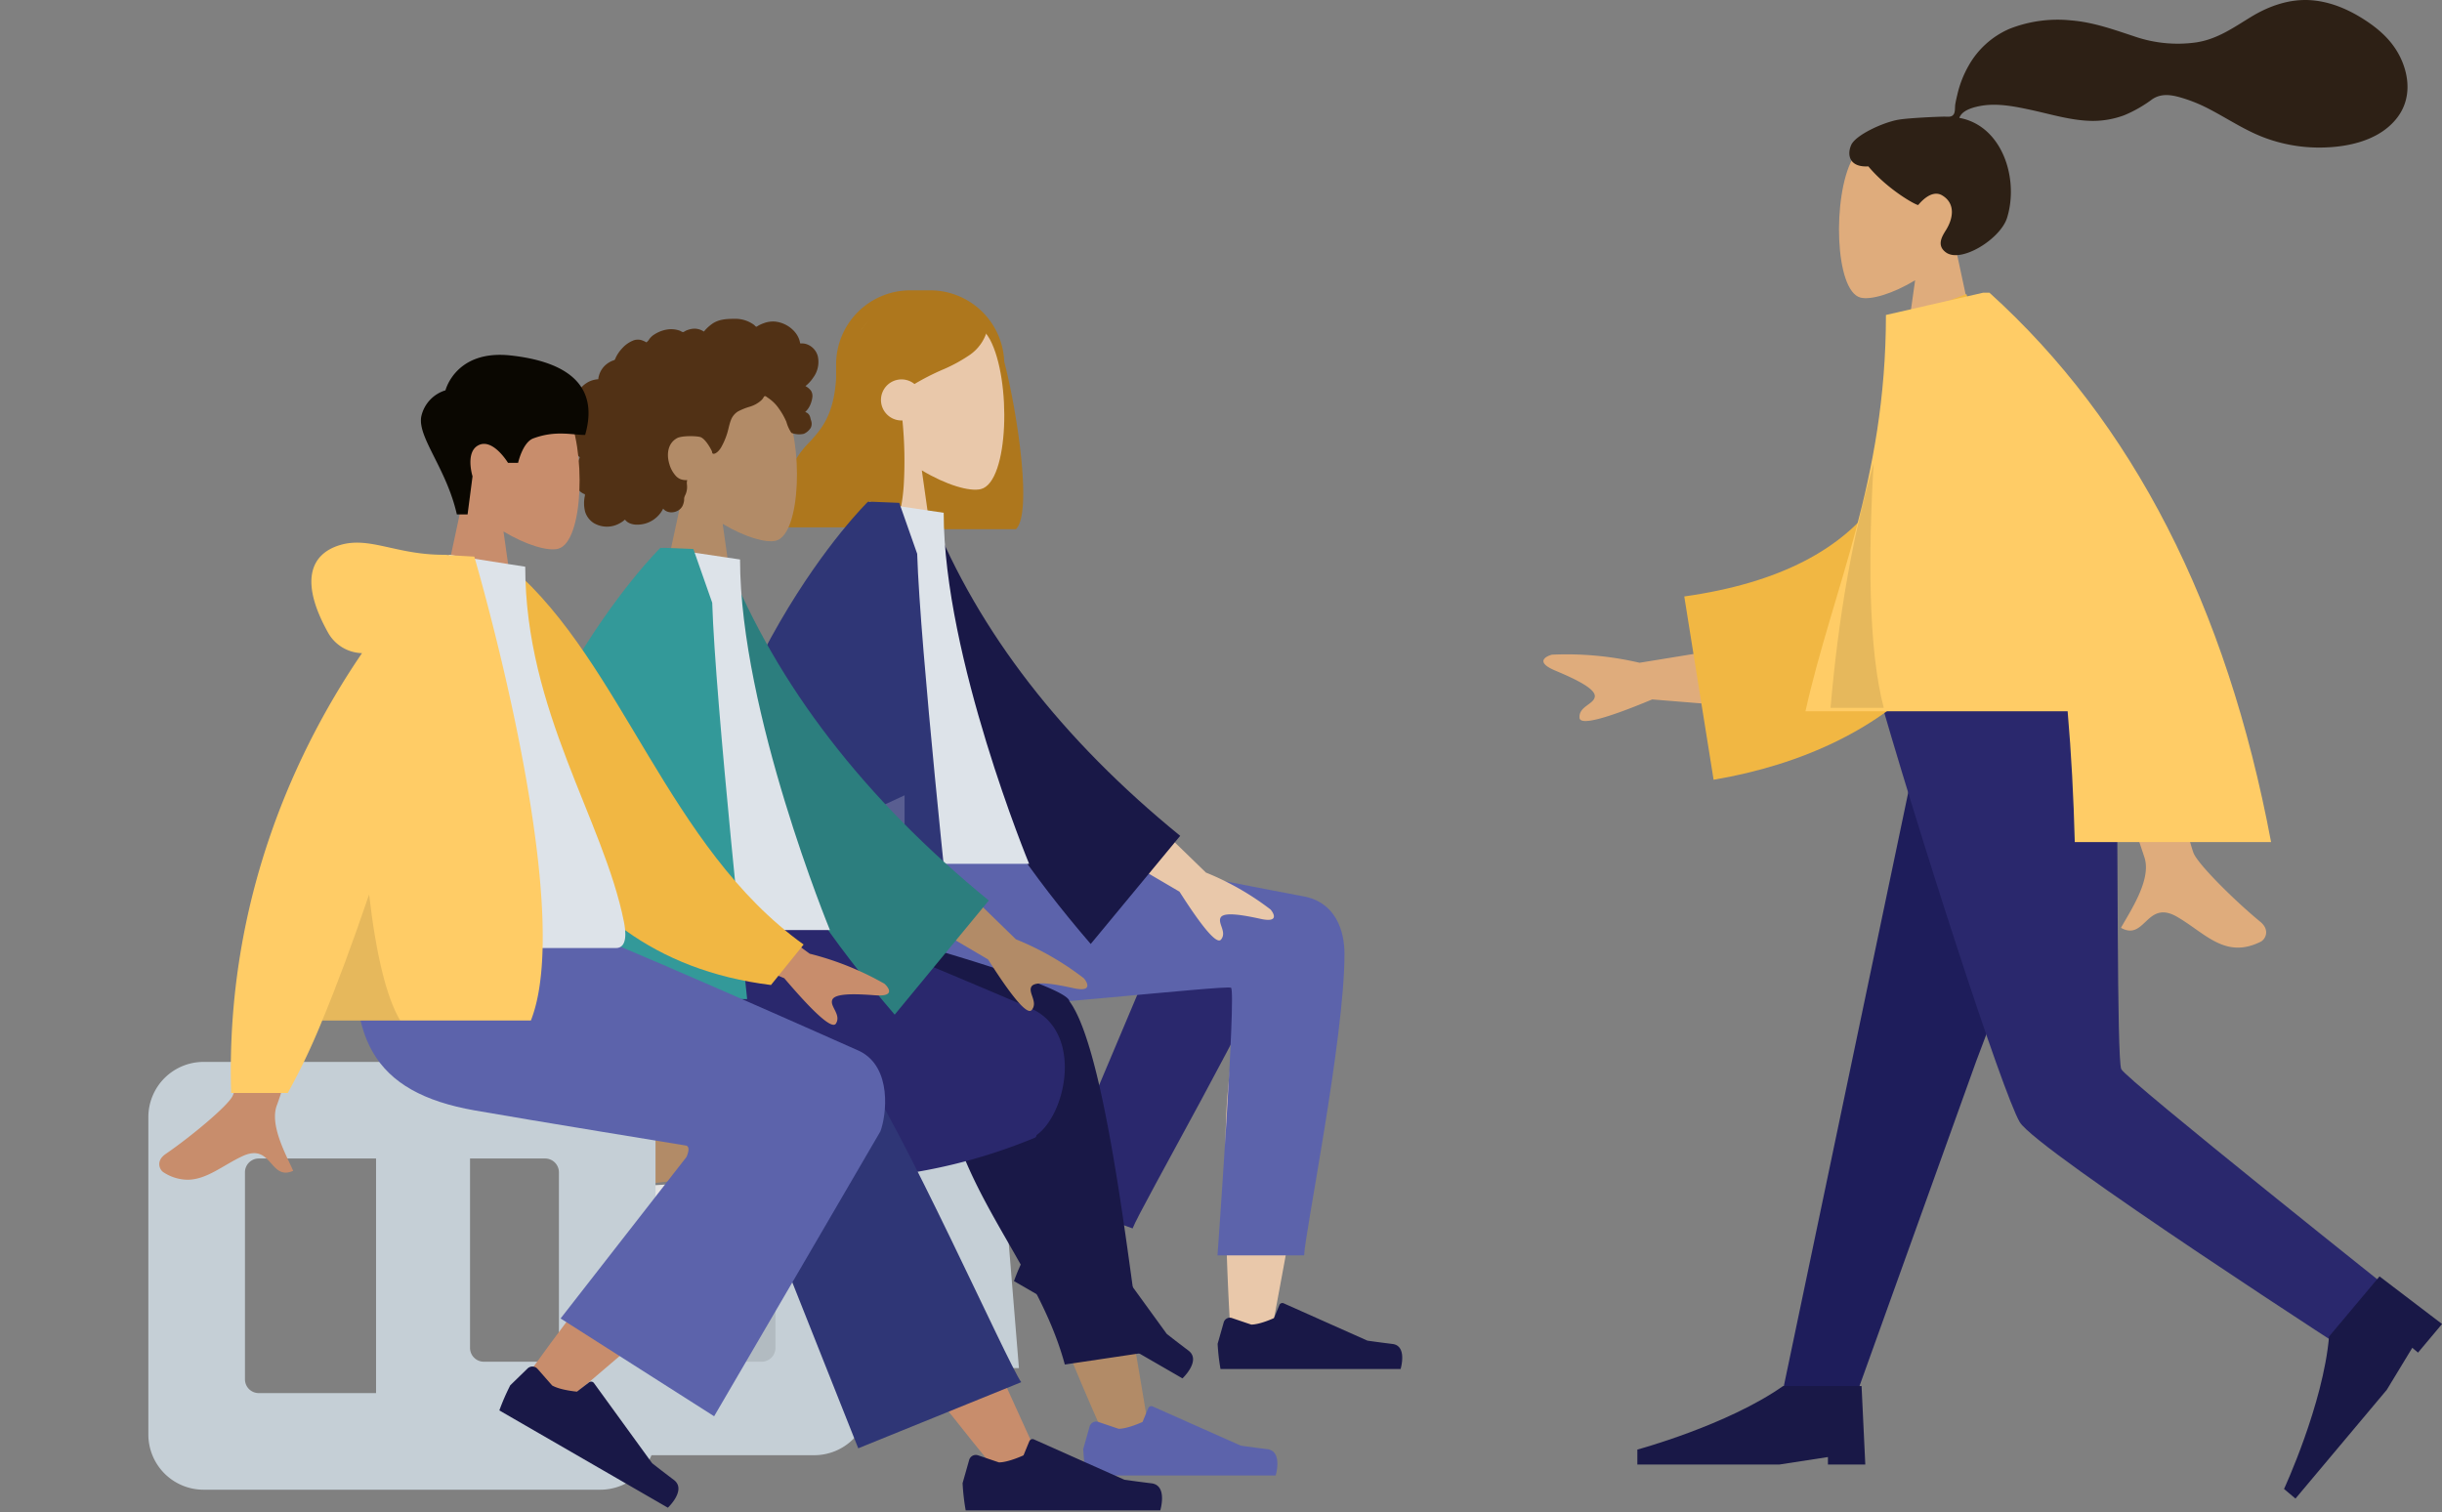 <svg xmlns="http://www.w3.org/2000/svg" width="707.803" height="438.377" viewBox="0 0 707.803 438.377"><rect x="0" y="0" width="707.803" height="438.377" fill="#808080" stroke="none"/><g id="Groupe_6" data-name="Groupe 6" transform="translate(6532 -2481.193)"><g id="Groupe_2" data-name="Groupe 2" transform="translate(0 32.849)"><g id="A_Human_Standing" data-name="A Human/Standing" transform="translate(-6394 2532.502)"><g id="Head_Front" data-name="Head/Front" transform="translate(89.173 0)"><path id="Hair_Back" data-name="Hair Back" d="M20.711,69.237l0-.039A21.5,21.5,0,0,1,0,47.713V21.5A21.5,21.5,0,0,1,21.5,0h5.75A21.5,21.5,0,0,1,48.735,20.693c3.7,14.144,8.25,43.805,3.392,48.544Z" transform="translate(15.168)" fill="#ae771d"></path><g id="Head" transform="translate(18.418 4.326)"><path id="Head-2" data-name="Head" d="M0,78.945,8.951,37.3C3.959,31.45.58,24.281,1.145,16.249,2.772-6.894,35.044-1.8,41.321,9.878s5.532,41.31-2.581,43.4c-3.236.833-10.129-1.207-17.144-5.428l4.4,31.1Z" transform="translate(0 0)" fill="#e9c8aa"></path></g><path id="Hair_Front" data-name="Hair Front" d="M31.546,67.631H.128A56.23,56.23,0,0,1,.3,57.819a26.935,26.935,0,0,1,1.579-6.676,25.267,25.267,0,0,1,5.538-8.176C11.293,38.706,15.3,34.3,15.3,20.442c.273-.266.545-.535.808-.795.772-.763,1.5-1.48,2.229-2.13l-.035-.841a43.645,43.645,0,0,1,5.649-8.338,28.9,28.9,0,0,1,6.53-5.733A16.141,16.141,0,0,1,39,0c5.586,0,9.96,1.154,13.371,3.527a25.967,25.967,0,0,1,6.5,7.236l.008.011a12.7,12.7,0,0,1-4.949,6.849A45.669,45.669,0,0,1,45.8,22.016a71.245,71.245,0,0,0-7.916,4.057A5.952,5.952,0,1,0,34.126,36.64c.09,0,.181,0,.271-.006a119.539,119.539,0,0,1,.362,19.01c-.317,4.348-1.132,9.956-3.213,11.987Z" transform="translate(0 1.081)" fill="#ae771d"></path></g><g id="Bottom_Skinny_Jeans_1" data-name="Bottom/Skinny Jeans 1" transform="translate(0 158.649)"><g id="Seat" transform="translate(0 39)"><g id="Seat-2" data-name="Seat" transform="translate(50.9)"><path id="Seat_Stuff" data-name="Seat Stuff" d="M25.564,0h71.5l9.368,114.757H0Z" fill="#c5cfd6"></path><path id="Seat_Stuff-2" data-name="Seat Stuff" d="M25.564,0H47.553L60.714,114.757H0Z" fill="rgba(0,0,0,0.1)"></path></g></g><path id="Skin" d="M52.873,131c-.926-11.707-2.648-52.237-.925-71,.727-7.919,1.511-15.452,2.281-22.143-16.527,29.722-43.57,73.2-43.57,73.2L0,106.19s12.555-41.363,20.589-58.4c9.171-19.45,17.77-36.107,21.389-41.974,5.693-9.228,15.6-6.008,20.839-.422,7.623-4.577,20.412,1.3,20.4,7.85-.027,19.587-17.9,111.9-18.835,117.736-.494,3.088-3.528,4.974-6.36,4.974A4.944,4.944,0,0,1,52.873,131Z" transform="translate(165.908 13.816)" fill="#e9c8aa"></path><path id="LegLower" d="M0,103.5,4.736,9.561c3.414-16.244,32.3-8.705,32.293,0C37,29.324,25.13,97.6,25.122,103.485Z" transform="translate(202.071 7.431) rotate(20)" fill="#2a286d"></path><g id="Right_Shoe" data-name="Right Shoe" transform="translate(174.247 92.944) rotate(30)"><path id="shoe" d="M4.474,5.033A2,2,0,0,0,1.908,6.381L0,13.106A64.242,64.242,0,0,0,.9,21H57.3s2.2-7.268-2.538-7.848-7.87-1.047-7.87-1.047L20.68.419a1,1,0,0,0-1.332.532L17.663,5.039s-4.385,2.046-7.127,2.046Z" transform="translate(1 19)" fill="#191847"></path></g><g id="Right_Shoe-2" data-name="Right Shoe" transform="translate(214 117)"><path id="shoe-2" data-name="shoe" d="M4.14,4.682A1.851,1.851,0,0,0,1.766,5.93L0,12.154a59.453,59.453,0,0,0,.834,7.306h52.2s2.035-6.726-2.349-7.263-7.283-.969-7.283-.969L19.139.412A.925.925,0,0,0,17.906.9L16.347,4.688s-4.058,1.893-6.6,1.893Z" transform="translate(0.925 17.559)" fill="#191847"></path></g><path id="Leg_and_Butt" data-name="Leg and Butt" d="M158.041,33.717c0,24.587-11.676,81.938-11.684,87.352l-25.122.019s5.516-76.761,3.912-77.588-65.755,6.4-84.995,6.4C12.408,49.906.931,32.41,0,0H54.96C66.15,1.2,124.52,12.971,146.2,17.018,155.477,18.75,158.041,26.944,158.041,33.717Z" transform="translate(93.652)" fill="#5c63ab"></path></g></g><g id="Body_Long_Sleeve_1-2" data-name="Body/Long Sleeve 1" transform="translate(-6356.651 2593.792)"><path id="Skin-2" data-name="Skin" d="M1.135,82.728C.1,82.095-1.029,79.71,1.7,77.846,8.514,73.2,18.327,65.073,19.653,62.4,22.365,56.925,31.6,3.587,31.6,3.587l19.339.076S33.028,61.178,31.6,64.7c-2.141,5.279,2.39,13.318,4.328,17.639-3.054,1.359-4.474-.376-6.027-2.112-1.656-1.85-3.466-3.7-7.574-1.8-5.257,2.433-9.6,6.295-14.784,6.294A12.067,12.067,0,0,1,1.135,82.728ZM166.518,30.973,139.257,14.986,147.964,0l26.217,25.439a79.563,79.563,0,0,1,18.75,10.72c1.1,1.315,2.289,3.833-2.866,2.707s-10.629-2.082-11.6-.415,1.886,4.223.095,6.406a.679.679,0,0,1-.549.261Q175.546,45.117,166.518,30.973Z" transform="translate(0 82.038)" fill="#e9c8aa"></path><path id="Coat_Back" data-name="Coat Back" d="M0,2.058,7.853,0Q32.917,49.354,87.876,86.673L64.764,120.164C27.1,83.471,2.434,44.371,0,2.058Z" transform="matrix(0.996, 0.087, -0.087, 0.996, 86.74, 2.858)" fill="#191847"></path><path id="Shirt" d="M0,104.938H71.261S46.5,45.048,46.5,3.186L25,0C8.107,27.025,3.336,60.3,0,104.938Z" transform="translate(51.675 0)" fill="#dde3e9"></path><path id="Coat_Front" data-name="Coat Front" d="M0,135.315C7.794,47.863,56.92,0,56.92,0l.017.015L56.945,0h1.4c2.519.086,7.672.311,7.672.311l5.194,14.765c.825,27,9.626,108.831,9.626,108.831H34.2q.119,5.627.537,11.409Z" transform="translate(19.284 0)" fill="#2f3676"></path><path id="Shade" d="M13.052,45.564H.057A233.95,233.95,0,0,1,3.573,0,246.274,246.274,0,0,0,6.709,25.485c1.693,9.121,3.827,15.876,6.343,20.078Z" transform="translate(53.43 78.706)" fill="rgba(0,0,0,0.1)"></path><path id="Light" d="M0,10.651,23.034,0V10.651Z" transform="translate(63.809 85.082)" fill="rgba(255,255,255,0.2)"></path></g></g><g id="A_Human_Standing-2" data-name="A Human/Standing" transform="translate(-6465 2573.604)"><g id="Head_Front-2" data-name="Head/Front" transform="translate(99.2)"><g id="Head-3" data-name="Head" transform="translate(23.36 16.519)"><path id="Head-4" data-name="Head" d="M0,71,8.065,33.545c-4.5-5.26-7.543-11.708-7.034-18.931C2.5-6.2,31.579-1.621,37.235,8.884s4.985,37.152-2.326,39.03c-2.916.749-9.127-1.085-15.448-4.882L23.429,71Z" transform="translate(0.44 -0.122)" fill="#b28b67"></path></g><path id="hair" d="M70.835,10.844A5.049,5.049,0,0,0,67.3,7.262a4.668,4.668,0,0,0-1.3-.129c-.157.006-.2.051-.274-.058a1.436,1.436,0,0,1-.078-.375,7.065,7.065,0,0,0-.264-.876,7.146,7.146,0,0,0-1.727-2.562A8.7,8.7,0,0,0,58.431.8a7.623,7.623,0,0,0-3.138.427,12.438,12.438,0,0,0-1.524.65c-.149.074-.631.439-.78.415-.165-.026-.5-.435-.63-.537A9.237,9.237,0,0,0,46.6,0c-2.328.017-4.57.133-6.512,1.55a13.018,13.018,0,0,0-1.175.974c-.2.182-.386.371-.568.568q-.164.178-.318.365c-.174.212-.146.281-.39.133a4.847,4.847,0,0,0-3.108-.7,6.964,6.964,0,0,0-1.876.529c-.2.087-.675.434-.892.437s-.68-.318-.9-.4a7.409,7.409,0,0,0-3.75-.346,9.693,9.693,0,0,0-3.677,1.443,4.939,4.939,0,0,0-1.363,1.237c-.16.221-.305.454-.487.659-.106.12-.317.243-.374.395a8.081,8.081,0,0,0-1.558-.687,3.845,3.845,0,0,0-2.193.083A8.719,8.719,0,0,0,14,8.7a9.8,9.8,0,0,0-1.28,1.716q-.261.442-.479.908a3.373,3.373,0,0,1-.21.473c-.12.174-.2.177-.417.253a6.746,6.746,0,0,0-2.873,1.92,6.605,6.605,0,0,0-1.487,3.148,1.6,1.6,0,0,1-.06.387c-.055.051-.276.028-.36.038a7.591,7.591,0,0,0-.863.152,7.134,7.134,0,0,0-1.518.545A7.921,7.921,0,0,0,.56,22.869a9.387,9.387,0,0,0,.147,6.437,6.284,6.284,0,0,0,.479.943c.115.184.151.184.077.377-.083.215-.234.423-.333.633a9.076,9.076,0,0,0-.687,2.152,10.076,10.076,0,0,0-.118,3.72A5.365,5.365,0,0,0,.7,38.763a4.682,4.682,0,0,0,.5.73c.1.118.2.23.314.338a2.1,2.1,0,0,1,.2.184c.131.168.158.03.091.276A11,11,0,0,1,1.37,41.31c-.135.345-.257.695-.368,1.048a15.434,15.434,0,0,0-.536,2.184,6.846,6.846,0,0,0,.485,4.242,4.245,4.245,0,0,0,1.2,1.429,4.463,4.463,0,0,0,.79.479c.143.068.326.1.391.235s-.034.444-.058.61a10.153,10.153,0,0,0,.12,4.382,6.054,6.054,0,0,0,2.4,3.221,7.489,7.489,0,0,0,7.475.212A7.848,7.848,0,0,0,14.944,58.2c1.28,1.72,3.914,1.666,5.785,1.176a8.307,8.307,0,0,0,5.279-4.355c1.474,1.791,4.566,1.21,5.588-.733a4.642,4.642,0,0,0,.471-1.53c.038-.279.014-.56.043-.837a4.319,4.319,0,0,1,.408-1.036,5.71,5.71,0,0,0,.435-2.065,10.465,10.465,0,0,0-.079-1.109,3.8,3.8,0,0,1,.113-.974,4.469,4.469,0,0,1-1.889-.236,3.731,3.731,0,0,1-1.461-1.026A8.5,8.5,0,0,1,27.8,42.052c-.831-2.716-.49-5.975,2.246-7.465,1.275-.694,5.094-.692,6.612-.349,1.6.361,3.406,3.878,3.5,4.208.055.2.027.458.216.594.414.3,1.1-.22,1.4-.477A5.518,5.518,0,0,0,43,36.933a20.147,20.147,0,0,0,1.684-4.123c.311-1.1.51-2.232.917-3.3a5.053,5.053,0,0,1,2.035-2.621,17.936,17.936,0,0,1,3.5-1.415,8.694,8.694,0,0,0,3.239-1.776,4.471,4.471,0,0,0,.556-.618c.127-.177.253-.517.447-.629.3-.175.741.28,1,.445A11.564,11.564,0,0,1,59.6,26.085a19.859,19.859,0,0,1,2.139,3.8,10.984,10.984,0,0,0,1.439,3.17,6.08,6.08,0,0,0,3.621.274,4.572,4.572,0,0,0,1.975-1.707A2.647,2.647,0,0,0,69,29.887c-.069-.35-.211-.678-.289-1.022a3.182,3.182,0,0,0-.266-.827,2.043,2.043,0,0,0-1.274-1.014,5.973,5.973,0,0,0,1.376-1.863,7.985,7.985,0,0,0,.713-2.427,2.943,2.943,0,0,0-.394-1.891,4.985,4.985,0,0,0-1.617-1.34A10.508,10.508,0,0,0,69.5,17.055,7.631,7.631,0,0,0,70.835,10.844Z" transform="translate(0 0)" fill="#513115"></path></g><g id="Bottom_Skinny_Jeans_1-2" data-name="Bottom/Skinny Jeans 1" transform="translate(0 168.397)"><g id="Seat-3" data-name="Seat" transform="translate(0 41)"><path id="Seat-4" data-name="Seat" d="M127,120H16A16,16,0,0,1,0,104V16A16,16,0,0,1,16,0H127a16,16,0,0,1,16,16v88a16,16,0,0,1-16,16ZM31.238,27.1a4,4,0,0,0-4,4V88.9a4,4,0,0,0,4,4h80.524a4.005,4.005,0,0,0,4-4V31.1a4.005,4.005,0,0,0-4-4Z" transform="translate(42 0)" fill="#c5cfd6"></path></g><path id="Skin-3" data-name="Skin" d="M123.2,62.589C117,40.914,112.283,21.84,111.092,14.717,108.249-2.267,132.954-3.257,136.22,5.184c4.942,12.777,13.571,54.754,23.938,118.161L148.308,126.8C135.837,99.242,126.818,75.249,123.2,62.589ZM3.65,40.322C15.093,35.807,55.163,21.676,74.488,17.68c5.554-1.149,10.936-2.216,16-3.181,15.042-2.867,22.835,24.223,8.347,26.3C62.754,45.988,11.606,51.341,7.23,51.941a5.587,5.587,0,0,1-.758.052C.729,51.994-3.242,43.042,3.65,40.322Z" transform="translate(105.961 31.255)" fill="#b28b67"></path><path id="Leg_Back" data-name="Leg Back" d="M62.059,41.519a12.606,12.606,0,0,1-.168-3.219L0,6.847V0H7.36S97.176,22.847,99.152,29.284c.014.046.026.091.037.136l.091.122c11.866,16.292,18.973,95.83,21.306,101.785l-22.739,3.387C89.149,102.515,61.32,80.084,62.059,41.519Z" transform="translate(143.787)" fill="#191847"></path><path id="Leg_Front" data-name="Leg Front" d="M30.248,63.381l18.694-6.4C43.28,55.848,38.064,54.838,33.6,54.057,4.778,49.009-3.627,33.606,1.343,0H54.45c8.675,2.488,53.759,21.362,77.151,31.4,15.482,6.645,10.6,30.6,1.834,36.829a.854.854,0,0,1-.486.759C100.514,82.408,72.739,81.757,54.5,81.105c-8.282-.3-14.6-.592-18.489.43Z" transform="translate(99.987)" fill="#2a286d"></path><g id="Right_Shoe-3" data-name="Right Shoe" transform="matrix(0.438, 0.899, -0.899, 0.438, 134.603, 55.532)"><path id="shoe-3" data-name="shoe" d="M4.474,5.033A2,2,0,0,0,1.908,6.381L0,13.106A64.242,64.242,0,0,0,.9,21H57.3s2.2-7.268-2.538-7.848-7.87-1.047-7.87-1.047L20.68.419a1,1,0,0,0-1.332.532L17.663,5.039s-4.385,2.046-7.127,2.046Z" transform="translate(1 19)" fill="#e4e4e4"></path></g><g id="Right_Shoe-4" data-name="Right Shoe" transform="translate(246 128)"><path id="shoe-4" data-name="shoe" d="M4.354,4.9a1.947,1.947,0,0,0-2.5,1.31L0,12.744a62.32,62.32,0,0,0,.877,7.671h54.9s2.14-7.062-2.471-7.625-7.66-1.017-7.66-1.017L20.129.416a.974.974,0,0,0-1.3.517l-1.64,3.972s-4.268,1.988-6.936,1.988Z" transform="translate(0.973 18.452)" fill="#5c63ab"></path></g></g><g id="Body_Long_Sleeve_1-3" data-name="Body/Long Sleeve 1" transform="translate(44.252 66.397)"><path id="Skin-4" data-name="Skin" d="M1.194,87.326c-1.086-.669-2.276-3.187.6-5.154,7.162-4.9,17.482-13.482,18.877-16.307C23.522,60.089,33.235,3.787,33.235,3.787l20.34.08S34.736,64.578,33.235,68.292c-2.252,5.572,2.514,14.059,4.552,18.619-3.212,1.435-4.7-.4-6.339-2.229-1.741-1.953-3.645-3.906-7.965-1.9-5.529,2.568-10.1,6.645-15.549,6.644A12.658,12.658,0,0,1,1.194,87.326ZM175.132,32.694,146.46,15.819,155.618,0l27.573,26.853a83.6,83.6,0,0,1,19.72,11.316c1.153,1.388,2.407,4.046-3.014,2.857s-11.179-2.2-12.2-.438,1.983,4.457.1,6.762a.713.713,0,0,1-.578.275Q184.626,47.625,175.132,32.694Z" transform="translate(0 86.598)" fill="#b28b67"></path><path id="Coat_Back-2" data-name="Coat Back" d="M0,2.168,8.259,0Q34.636,52.1,92.452,91.513l-24.3,35.344C28.525,88.113,2.574,46.833,0,2.168Z" transform="matrix(0.996, 0.087, -0.087, 0.996, 91.227, 3.021)" fill="#2c7e7e"></path><path id="Shirt-2" data-name="Shirt" d="M0,110.771H74.947S48.9,47.551,48.9,3.363L26.294,0C8.526,28.527,3.509,63.649,0,110.771Z" transform="translate(54.348 0)" fill="#dde3e9"></path><path id="Coat_Front-2" data-name="Coat Front" d="M0,142.835C8.2,50.523,59.864,0,59.864,0l.018.016L59.89,0h1.476c2.649.091,8.069.328,8.069.328L74.9,15.913c.867,28.5,10.124,114.879,10.124,114.879H35.965q.125,5.94.565,12.043Z" transform="translate(20.282)" fill="#399"></path><path id="Shade-2" data-name="Shade" d="M13.727,48.1H.06A247.836,247.836,0,0,1,3.758,0a260.868,260.868,0,0,0,3.3,26.9c1.78,9.628,4.025,16.758,6.671,21.193Z" transform="translate(56.194 83.08)" fill="rgba(0,0,0,0.1)"></path><path id="Light-2" data-name="Light" d="M0,11.243,24.225,0V11.243Z" transform="translate(67.11 89.811)" fill="rgba(255,255,255,0.2)"></path></g></g><g id="A_Human_Standing-3" data-name="A Human/Standing" transform="translate(-6532 2584.05)"><g id="Head_Front-3" data-name="Head/Front" transform="translate(122)"><g id="Head-5" data-name="Head" transform="translate(4 6.95)"><path id="Head-6" data-name="Head" d="M0,73,8.262,34.49C3.655,29.081.536,22.452,1.057,15.025c1.5-21.4,31.292-16.692,37.086-5.891s5.107,38.2-2.382,40.129c-2.987.77-9.349-1.116-15.825-5.019L24,73Z" transform="translate(0 0)" fill="#c88d6c"></path></g><path id="Hair-2" data-name="Hair" d="M10.418,46.308C7.406,32.906-1.175,23.771.135,17.782a10.2,10.2,0,0,1,6.986-7.45S10.057-1.543,26.056.23,51.819,8.648,47.6,23.268c-3.876,0-8.556-1.4-15.027,1-3.08,1.143-4.406,7.09-4.406,7.09H25.246s-4.257-7.057-8.4-5.187-1.881,9.087-1.881,9.087l-1.44,11.049Z" transform="translate(0 -0.05)" fill="#0a0701"></path></g><g id="Bottom_Skinny_Jeans_1-3" data-name="Bottom/Skinny Jeans 1" transform="translate(0 163.252)"><g id="Seat-5" data-name="Seat" transform="translate(0 41.698)"><path id="Seat-6" data-name="Seat" d="M131,124H16A16,16,0,0,1,0,108V16A16,16,0,0,1,16,0H131a16,16,0,0,1,16,16v92a16,16,0,0,1-16,16ZM32,28a4.005,4.005,0,0,0-4,4V92a4,4,0,0,0,4,4h83a4,4,0,0,0,4-4V32a4,4,0,0,0-4-4Z" transform="translate(43 0)" fill="#c5cfd6"></path></g><path id="LegLower-2" data-name="LegLower" d="M66.159,117Q36.585,80.886,26.138,63.454C14.213,43.555,4.453,25.848,1.373,19.084-5.972,2.955,18.282-4.6,23.771,2.926Q36.233,20.006,77,110.417Z" transform="translate(223 43.698)" fill="#c88d6c"></path><path id="LegLower-3" data-name="LegLower" d="M37.758,115,1.065,22.637C-6.783,5.8,31.116-5.268,36.883,2.568,49.977,20.357,81.1,90.534,85,95.834Z" transform="translate(211 38.698)" fill="#2f3676"></path><g id="Lower_Leg" data-name="Lower Leg" transform="translate(215.5 52.698) rotate(39)"><path id="LegLower-4" data-name="LegLower" d="M1.8,104.667C.8,92.066-1.072,48.446.8,28.255c.538-5.8,1.1-11.411,1.675-16.674,1.7-15.641,30.7-15.147,28.4-.287-5.736,37.007-15.831,88.87-16.555,93.352C13.3,110.927,2.437,112.586,1.8,104.667Z" fill="#c88d6c"></path></g><g id="Right_Shoe-5" data-name="Right Shoe" transform="translate(163.086 107.127) rotate(30)"><path id="shoe-5" data-name="shoe" d="M4.474,5.033A2,2,0,0,0,1.908,6.381L0,13.106A64.242,64.242,0,0,0,.9,21H57.3s2.2-7.268-2.538-7.848-7.87-1.047-7.87-1.047L20.68.419a1,1,0,0,0-1.332.532L17.663,5.039s-4.385,2.046-7.127,2.046Z" transform="translate(1 19)" fill="#191847"></path></g><g id="Right_Shoe-6" data-name="Right Shoe" transform="translate(278 131.698)"><path id="shoe-6" data-name="shoe" d="M4.474,5.033A2,2,0,0,0,1.908,6.381L0,13.106A64.242,64.242,0,0,0,.9,21H57.3s2.2-7.268-2.538-7.848-7.87-1.047-7.87-1.047L20.68.419a1,1,0,0,0-1.332.532L17.663,5.039s-4.385,2.046-7.127,2.046Z" transform="translate(1 19)" fill="#191847"></path></g><path id="Leg_and_Butt-2" data-name="Leg and Butt" d="M95.7,65.948S49.954,58.5,34.417,55.756C4.894,50.55-3.715,34.663,1.375,0h54.4C66.569,3.118,146,38.569,146,38.569c9.528,4.73,7.754,18.676,6.012,23.27-.107.281-48.187,82.571-48.187,82.571l-44.5-28.347L95.783,69.288S97.226,66.38,95.7,65.948Z" transform="translate(103.163)" fill="#5c63ab"></path></g><g id="Body_Long_Sleeve_1-4" data-name="Body/Long Sleeve 1" transform="translate(46.163 54.437)"><path id="Skin-5" data-name="Skin" d="M1.227,86.783c-1.116-.688-2.338-3.28.615-5.3C9.2,76.433,19.8,67.6,21.236,64.7,24.166,58.752,34.145.808,34.145.808l20.9.083s-19.354,62.48-20.9,66.3c-2.314,5.735,2.583,14.468,4.676,19.162-3.3,1.477-4.834-.409-6.512-2.294-1.789-2.01-3.745-4.019-8.184-1.954-5.68,2.643-10.377,6.838-15.975,6.837A12.989,12.989,0,0,1,1.227,86.783ZM181.155,30.53l-31.587-13.1L156.618,0l31.9,23.423A85.839,85.839,0,0,1,210.2,32.137c1.372,1.249,3.029,3.779-2.658,3.343s-11.687-.642-12.472,1.3,2.657,4.259,1.07,6.876a.754.754,0,0,1-.692.373Q192.646,44.027,181.155,30.53Z" transform="translate(0 95.725)" fill="#c88d6c"></path><path id="Coat_Back-3" data-name="Coat Back" d="M0,2.231,8.485,0c34.377,24.814,52.145,76.707,93.78,101.378l-8.407,12.513C25.158,111.423,2.652,48.2,0,2.231Z" transform="matrix(0.996, 0.087, -0.087, 0.996, 93.727, 6.622)" fill="#f1b743"></path><path id="Shirt-3" data-name="Shirt" d="M0,114H76.511c3.5,0,2.837-5.048,2.332-7.6C73.011,77,50.241,45.312,50.241,3.461L28.172,0C9.917,29.358,3.6,65.5,0,114Z" transform="translate(55.837 3.513)" fill="#dde3e9"></path><path id="Coat_Front-3" data-name="Coat Front" d="M.1,159.513c-1.765-57.079,19.846-101,37.932-127.487a11.605,11.605,0,0,1-9.932-6.1C20.036,11.369,22.948,3.356,31.569.722S47.877,3.513,61.612,3.513a10.705,10.705,0,0,1,1.638.117l7.324.418s29.733,100.77,16.4,134.465H26.5a191.9,191.9,0,0,1-9.988,21Z" transform="translate(20.736)" fill="#fc6"></path><path id="Shade-3" data-name="Shade" d="M22.6,36.546H0C4.145,26.59,8.718,14.295,13.591,0,15.62,17.616,18.651,29.912,22.6,36.545Z" transform="translate(47.234 101.967)" fill="rgba(0,0,0,0.1)"></path></g></g><g id="humaaan-4" transform="translate(-6130.149 2476.193)"><g id="Head_Front_Airy" data-name="Head/Front/Airy" transform="translate(131.173 5)"><g id="Head-7" data-name="Head" transform="translate(0 37)"><path id="Head-8" data-name="Head" d="M0,0,8.262,38.51C3.655,43.919.536,50.548,1.057,57.975c1.5,21.4,31.292,16.692,37.086,5.891s5.107-38.2-2.382-40.129c-2.987-.77-9.349,1.116-15.825,5.019L24,0Z" transform="translate(42 73) rotate(180)" fill="#dfac7c"></path></g><path id="hair-3" data-name="hair" d="M14.315,34.685c3.163-.519,11.68-.875,13.251-.875,1,0,2.091.229,2.686-.692.487-.755.308-2.031.454-2.907.169-1.017.408-2.022.651-3.023a30.741,30.741,0,0,1,3.192-8.109,24.924,24.924,0,0,1,11.814-10.7A37.937,37.937,0,0,1,64.3,5.916c6.437.522,12.265,2.647,18.343,4.647a38.442,38.442,0,0,0,17.916,1.725c6.1-.938,10.715-4.246,15.863-7.385,5.27-3.214,11.293-5.317,17.523-4.833,5.816.451,11.176,2.853,15.985,6.06,4.5,3,8.212,6.612,10.308,11.695,2.255,5.467,2.253,11.468-1.455,16.3-5.375,7-15.352,8.814-23.654,8.634a45.193,45.193,0,0,1-14.05-2.575c-6.046-2.126-11.27-5.731-16.926-8.655a44.044,44.044,0,0,0-8.274-3.311c-2.791-.788-5.539-1.15-8.066.536A38.091,38.091,0,0,1,79.687,33.4a26.206,26.206,0,0,1-9.166,1.646C64.44,35,58.446,33.109,52.54,31.84c-4.816-1.035-9.969-2.066-14.879-1.071-2.049.415-5.041,1.272-5.781,3.4,12.454,2.257,17.346,17.66,13.835,28.967C43.82,69.24,32.429,76.374,28,73.166c-2.806-2.033-1.1-4.7,0-6.463C30.111,63.33,30.833,59,26.927,56.648c-3.37-2.026-6.913,2.785-6.98,2.779-.926-.073-8.929-4.6-14.443-11.2C.065,48.547-.76,44.96.539,42.027S9.944,35.4,14.315,34.685Z" transform="translate(3 0)" fill="#2d2015"></path></g><g id="Bottom_Skinny_Jeans_1-4" data-name="Bottom/Skinny Jeans 1" transform="translate(72.73 174.754)"><path id="Leg" d="M109.392,0,57.315,137.832l-36.5,101.59H0L50.175,0Z" transform="translate(40.905)" fill="#1e1d5b"></path><path id="Leg-2" data-name="Leg" d="M70.274,0c.566,47.293.157,110.965,1.476,113.914S153.8,181.091,153.8,181.091L143.07,199.338s-95.844-61.823-100.744-70.06S12.808,45.244,0,0Z" transform="translate(68.51 26.231)" fill="#2a286d"></path><g id="Right_Shoe-7" data-name="Right Shoe" transform="translate(0 232.005)"><path id="Shoe-7" data-name="Shoe" d="M66.068,22.75,64.985,0H42.24C26.063,11.375,0,18.417,0,18.417V22.75H41.157l14.08-2.167V22.75Z" fill="#191847"></path></g><g id="Right_Shoe-8" data-name="Right Shoe" transform="matrix(0.643, -0.766, 0.766, 0.643, 173.327, 249.999)"><path id="Shoe-8" data-name="Shoe" d="M66.068,22.75,64.985,0H42.24C26.063,11.375,0,18.417,0,18.417V22.75H41.157l14.08-2.167V22.75Z" fill="#191847"></path></g></g><g id="Body_Long_Sleeve_1-5" data-name="Body/Long Sleeve 1" transform="translate(45.15 89.835)"><path id="Skin-6" data-name="Skin" d="M254.653,141a93.223,93.223,0,0,1-23.609-9.666L188.281,125.5l7.673-19.164,34.7,13.76q22.434-2.214,21.7,1.066c-.738,3.28-5.195,2.487-6.048,4.619s4.008,6.553,8.8,10.548c4.622,3.855,1.793,4.675-.227,4.675C254.8,141.006,254.725,141.005,254.653,141Zm-165.8-14.9s5.3-87.259,4.772-94.42c-.259-3.5-7.323-16.672-12.665-24.725-2.144-3.233.135-5.34,1.535-5.578,11.383-1.942,14.7,7.131,21.1,13.986,3.668,3.928,6.473,2.616,9.116,1.306,2.412-1.2,4.69-2.392,7.367.391C116.065,20.93,107.6,27.716,107.6,34.416c0,4.466,3.273,100.491,3.273,100.491Z" transform="translate(287.569 165.316) rotate(163)" fill="#dfac7c"></path><path id="Clothes_Back" data-name="Clothes Back" d="M0,106.388l18.607.386c8.163-40.829,35.257-64.7,90.046-51.023L120.68,3.3C69.337-7.952,21.975,8.86,7.715,64.348,4.023,78.712.789,93.714,0,106.388Z" transform="translate(162.806 99.041) rotate(158)" fill="#f1b743"></path><path id="Clothes" d="M0,0Q19.339,102.923,81.637,159.253h1.842l.015-.017,28.136-6.445c0-48.4,15.415-79.286,23.322-114.873H58.965C57.895,25.621,57.237,12.98,56.895,0Z" transform="translate(211.26 159.253) rotate(180)" fill="#fc6"></path><path id="Shade-4" data-name="Shade" d="M15.444,70.852H0C2.32,44.2,6.41,21.028,12.5,0c-.834,14.036-1.116,26.722-.837,37.706.355,13.982,1.626,25.133,3.776,33.145Z" transform="translate(83.568 49.484)" fill="rgba(0,0,0,0.1)"></path></g></g></g></svg>